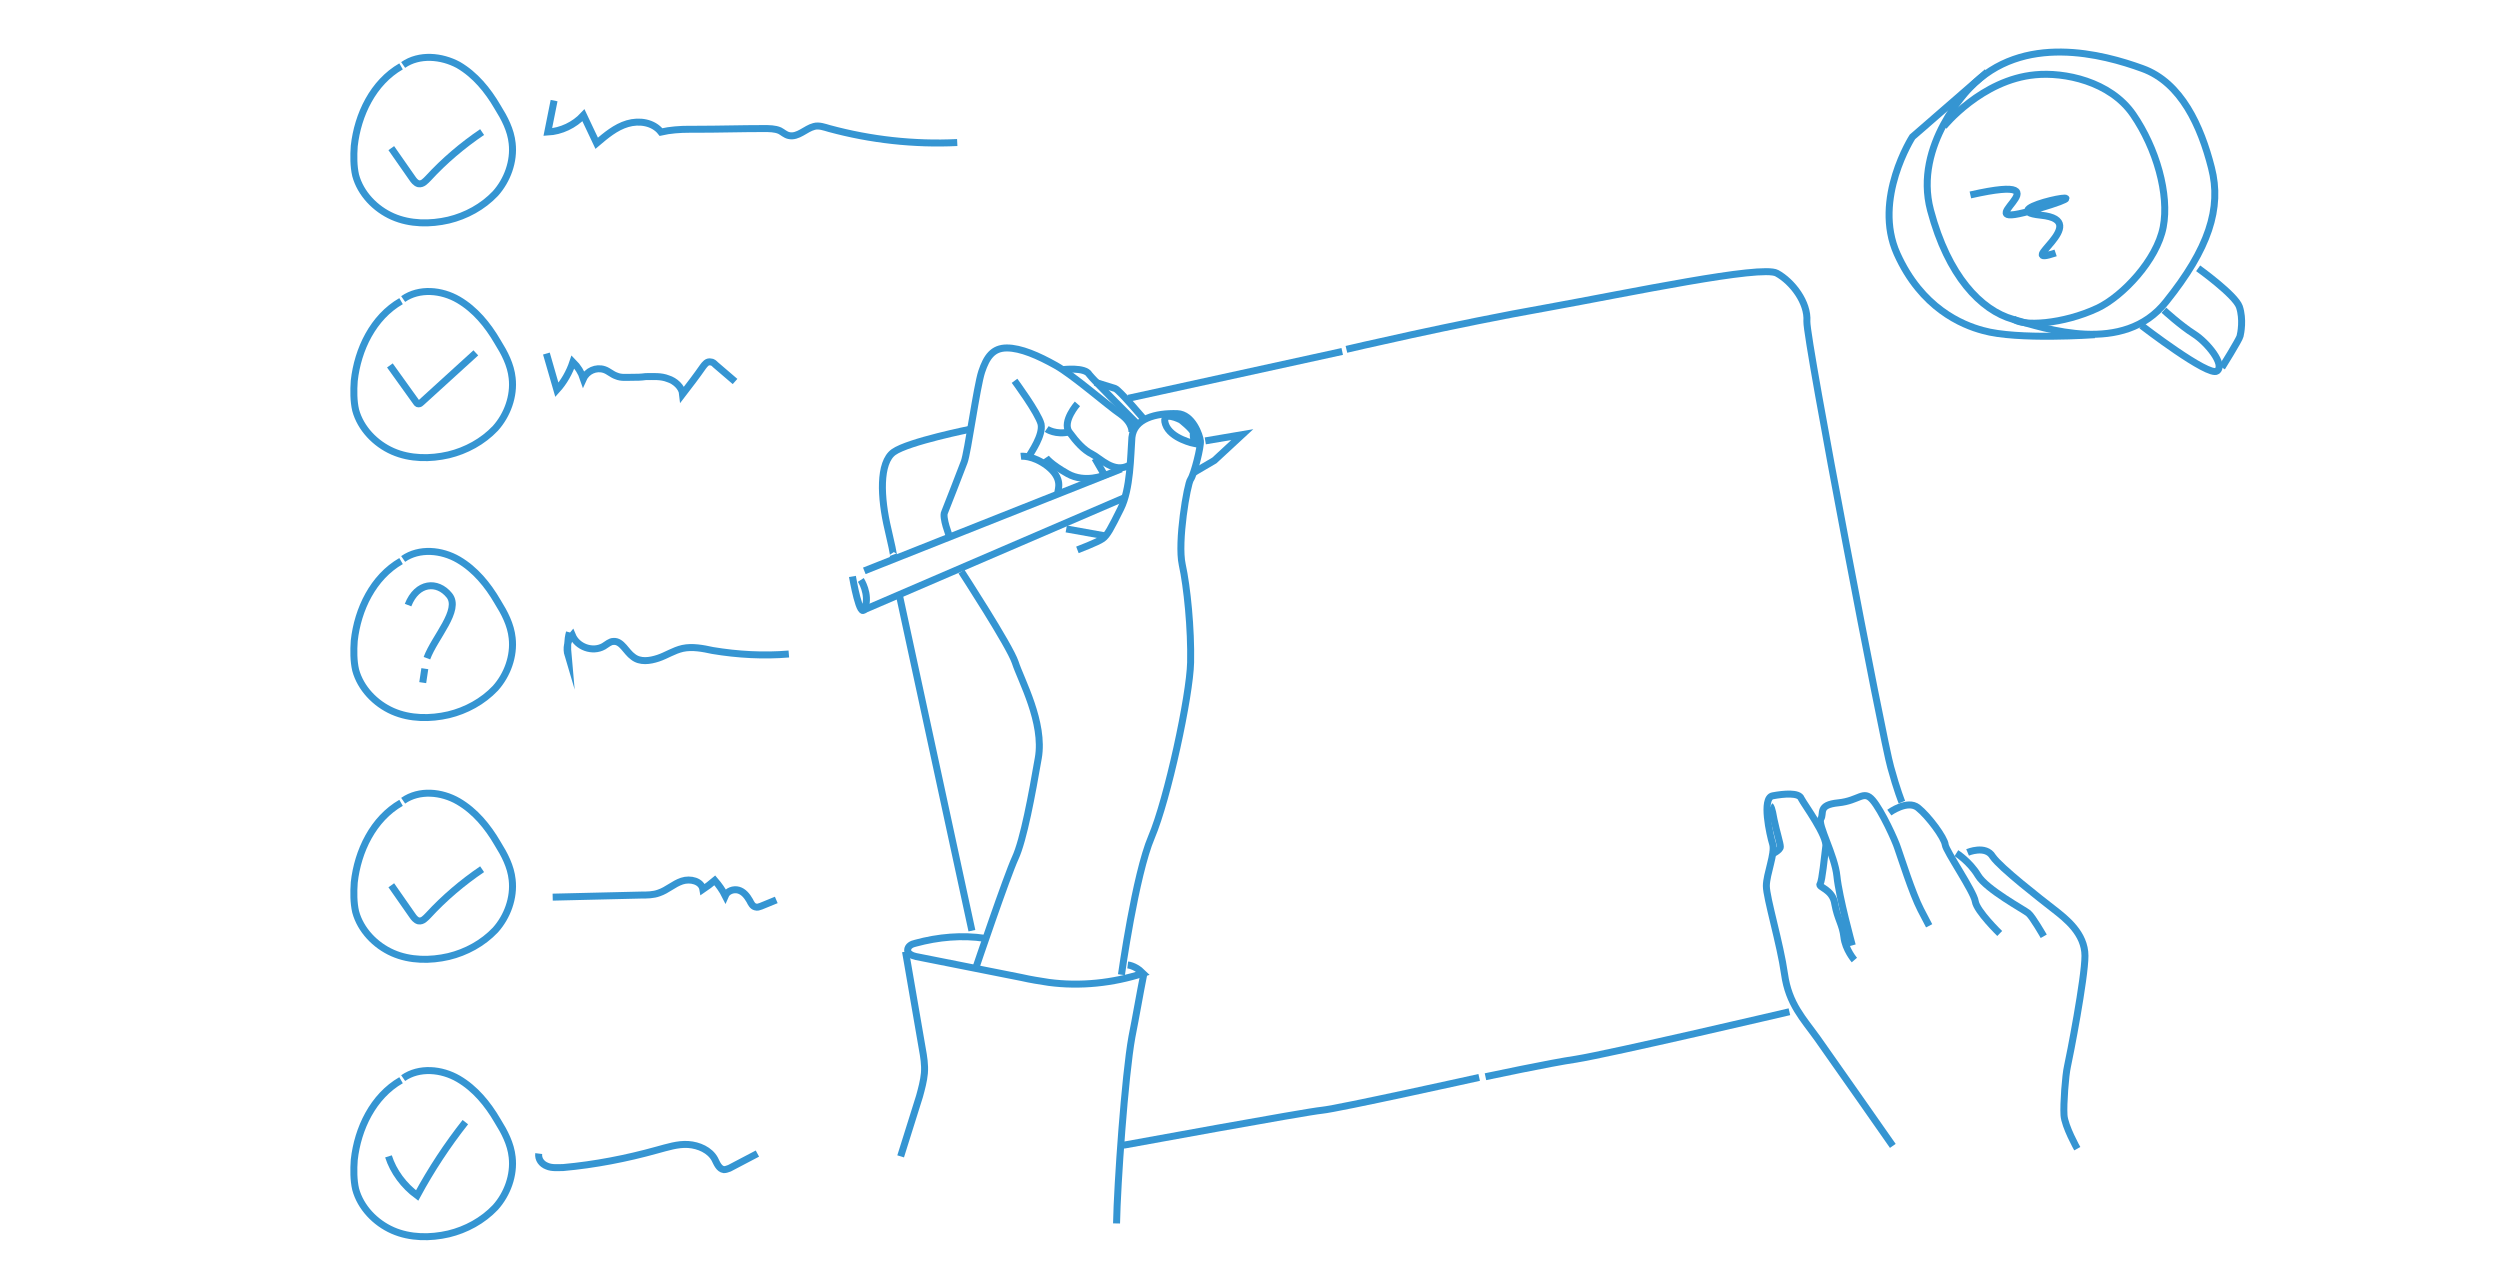 <?xml version="1.0" encoding="utf-8"?>
<!-- Generator: Adobe Illustrator 25.2.0, SVG Export Plug-In . SVG Version: 6.00 Build 0)  -->
<svg version="1.1" id="Layer_1" xmlns="http://www.w3.org/2000/svg" xmlns:xlink="http://www.w3.org/1999/xlink" x="0px" y="0px"
	 viewBox="0 0 357.8 182.5" style="enable-background:new 0 0 357.8 182.5;" xml:space="preserve">
<style type="text/css">
	.st0{fill:none;stroke:#3595D2;stroke-miterlimit:10;}
</style>
<g>
	<path class="st0" d="M141,134.3c-3.3-0.5-6.7-0.2-10,0.7c-0.5,0.1-1.1,0.4-1.1,1c0,0.5,0.7,0.8,1.2,0.9c5,1,10,2,15.1,3
		c1.3,0.3,2.6,0.5,3.9,0.7c4.5,0.6,9.2,0.1,13.5-1.3c-0.6-0.6-1.4-1.1-2.2-1.2"/>
	<path class="st0" d="M129.6,136.2c0.8,4.6,1.6,9.3,2.4,13.9c0.2,1.1,0.4,2.3,0.3,3.5c-0.1,1.1-0.4,2.2-0.7,3.3
		c-0.9,2.9-1.8,5.7-2.7,8.6"/>
	<path class="st0" d="M163.7,139.4c-0.6,3-1.1,6-1.7,9c-1,5.5-2.1,21.1-2.2,26.7"/>
	<path class="st0" d="M160.5,139.5c0,0,2-14.3,4.3-19.7c2.3-5.4,5.5-20.2,5.6-25s-0.5-10.8-1.2-14s0.7-11.5,1.2-12.2
		s1.5-4.7,1.4-5.5c-0.1-0.8-1.1-3.8-3.3-3.9c-3.1-0.1-6.2,0.7-6.5,3.4c-0.2,2.7-0.2,7.4-1.6,10.2c-1.4,2.8-1.9,3.8-2.6,4.3
		s-3.6,1.6-3.6,1.6"/>
	<line class="st0" x1="158.2" y1="76.7" x2="152.6" y2="75.7"/>
	<path class="st0" d="M151.4,70.5c0-0.5,0.8-2-1.5-3.8c-2.1-1.6-3.8-1.4-3.8-1.4"/>
	<path class="st0" d="M147.2,65.4c0.4-0.7,2.1-3.1,1.8-4.7c-0.4-1.6-3.8-6.2-3.8-6.2"/>
	<path class="st0" d="M149.8,61.4c0,0,1.3,0.9,3.3,0.4"/>
	<path class="st0" d="M154.2,57.8c0,0-2.2,2.5-1.2,4c1.1,1.5,2.1,2.6,3.3,3.2s3.1,2.8,5.3,1.6"/>
	<path class="st0" d="M161.3,64.5"/>
	<path class="st0" d="M162,61.9c0,0,0.2-1.3-1.6-2.6c-1.9-1.3-6.8-5.6-9.3-7s-5-2.5-7-2.5c-2,0-2.9,1.3-3.6,3.4
		c-0.7,2.1-2,11.6-2.5,12.9c-0.5,1.3-2.5,6.5-2.8,7.2c-0.4,0.7,0.7,3.5,0.7,3.5"/>
	<path class="st0" d="M137.6,81.8c0,0,6.9,10.6,7.7,13c0.8,2.5,4.2,8.6,3.3,13.7c-0.9,5.2-2.1,11.7-3.3,14.3s-5.6,15.6-5.6,15.6"/>
	<path class="st0" d="M270.9,164c0,0-8.8-12.6-10.8-15.4c-2-2.8-4.1-4.9-4.7-9.2s-2.6-10.9-2.6-12.6s1.3-4.7,0.9-6
		c-0.4-1.3-1.6-6.6,0-6.9s3.8-0.5,4.1,0.4c0.4,0.8,3.8,5.4,3.5,6.9c-0.2,1.5-0.5,4.8-0.8,5.3c-0.4,0.5,1.8,0.7,2.1,2.9
		c0.4,2.2,1.1,2.9,1.3,4.7c0.2,1.8,1.5,3.3,1.5,3.3"/>
	<path class="st0" d="M265.1,135.3c0,0-1.9-6.9-2.2-9.9s-2.8-7.4-2.3-8.2s-0.5-2,2.5-2.3s3.6-1.9,4.9-0.4c1.3,1.5,3.3,5.9,3.6,6.9
		c0.4,1.1,2.1,6.5,3.3,8.8c1.2,2.3,1.2,2.3,1.2,2.3"/>
	<path class="st0" d="M270.4,116.3c0,0,2.6-1.9,4.1-0.7c1.5,1.2,3.8,4.3,3.9,5.3c0.1,0.9,4.1,6.7,4.3,8.1c0.2,1.4,3.5,4.6,3.5,4.6"
		/>
	<path class="st0" d="M280,122.1c0,0,1.9,1.2,3.1,3.2s6.6,4.9,7.2,5.4c0.6,0.5,2.2,3.3,2.2,3.3"/>
	<path class="st0" d="M281.6,122c0,0,2.6-1.1,3.6,0.6c1.1,1.6,6.9,6.1,8.7,7.5c1.8,1.4,4.5,3.5,4.5,6.7c0,3.2-2.2,14.5-2.5,15.8
		s-0.6,5.4-0.5,7c0.1,1.6,1.9,4.8,1.9,4.8"/>
	<path class="st0" d="M152.1,52.9c0,0,3.2-0.4,3.8,0.7c0.3,0.5,7.2,7.4,7.2,7.4"/>
	<path class="st0" d="M156.7,54.7c0,0,2.3,0.7,2.9,0.9s4.3,4.6,4.3,4.6"/>
	<path class="st0" d="M149.7,65.5c0,0,0.6,0.9,3.1,2.3s5.3,0.2,5.3,0.2l-0.3-0.5l-1.1-1.9"/>
	<path class="st0" d="M122,82.5c0,0,1.1,6.5,1.8,4.5c0.7-2-0.6-4-0.6-4"/>
	<line class="st0" x1="123.6" y1="87.3" x2="161" y2="71.2"/>
	<line class="st0" x1="123.7" y1="81.7" x2="160.5" y2="67.1"/>
	<polyline class="st0" points="172.5,63.1 177.8,62.2 173.8,65.9 170.9,67.6 	"/>
	<path class="st0" d="M211.7,154.2c0,0-20.3,4.5-22.5,4.7c-2.2,0.2-28.4,5-28.4,5"/>
	<path class="st0" d="M161.5,57c0,0,22.8-5,30.6-6.7"/>
	<path class="st0" d="M192.7,50c0,0,15.3-3.6,28.9-6c11.6-2.1,30.5-6.1,32.7-4.9c2.2,1.2,4.5,4.2,4.3,6.9c-0.1,2.7,11,60.5,12,63.8
		c0.9,3.3,1.6,5,1.6,5"/>
	<path class="st0" d="M256.1,144.8c0,0-25.6,6-30.6,6.8c-3.5,0.5-12.9,2.5-12.9,2.5"/>
	<path class="st0" d="M139,61.4c0,0-9,1.8-11.1,3.3c-2.1,1.5-1.9,6.5-0.8,11.1c1.1,4.7,0.7,3.6,0.7,3.6"/>
	<line class="st0" x1="128.7" y1="85.1" x2="139.1" y2="133.2"/>
	<path class="st0" d="M253.4,115.4c0,0,0.2,0.1,0.5,1.9c0.4,1.9,0.9,3.4,0.9,3.9c0,0.5-1.3,1.1-1.3,1.1"/>
	<path class="st0" d="M169,60.1c0,0-2.9-1.5-2.2,0.6c0.7,2.1,4.2,2.8,4.2,2.8s-0.3-1-0.2-1.5C170.8,61.5,169,60.1,169,60.1z"/>
</g>
<g>
	<path class="st0" d="M281.9,12.6c0,0-8.1,8.1-5.6,17.5c2.5,9.4,7.2,14.3,11.8,15.6s15.8,5.2,21.9-2.5c6.1-7.6,8-13.4,6.5-19.2
		c-1.5-5.9-4.3-12.2-9.9-14.2C301.1,7.8,289.5,4.6,281.9,12.6z"/>
	<path class="st0" d="M278.2,18.1c0,0,5.4-6.7,13.1-7.4c4.1-0.4,10.7,0.9,14,5.7c3.3,4.8,5.2,11.4,4.3,16.1s-5.8,9.9-9.4,11.6
		c-4.9,2.3-10.8,2.7-12.1,1.5"/>
	<path class="st0" d="M284.4,10.3l-10.7,9.3c0,0-5.7,8.9-2.2,16.7s9.3,10.2,12.3,11c4.9,1.4,16,0.6,16,0.6"/>
	<path class="st0" d="M306.5,46.6c0,0,9.6,7.4,10.8,6.5c1.2-0.9-1.4-4.1-3.3-5.3c-1.9-1.2-4.3-3.4-4.3-3.4"/>
	<path class="st0" d="M314.6,38.4c0,0,5.3,3.8,5.9,5.5c0.6,1.8,0.2,3.8,0.1,4.2c-0.1,0.5-2.6,4.5-2.6,4.5"/>
	<path class="st0" d="M282,27.9c15.5-3.5-2.5,5.6,9.6,2c12.1-3.6-7.3,0.1,0.5,0.9c7.7,0.8-4.2,7.5,2.1,5.4"/>
</g>
<path class="st0" d="M57.4,43.1c-4,2.3-6.2,6.9-6.7,11.4c-0.1,1.4-0.1,2.9,0.2,4.2c0.7,2.6,2.8,4.8,5.3,5.9c2.5,1.1,5.4,1.1,8,0.5
	c2.5-0.6,4.9-1.9,6.7-3.8c1.7-1.9,2.7-4.6,2.4-7.2c-0.2-1.9-1.1-3.6-2.1-5.2c-1.4-2.4-3.2-4.6-5.6-6c-2.4-1.4-5.6-1.7-7.9-0.1"/>
<path class="st0" d="M57.4,80.3c-4,2.3-6.2,6.9-6.7,11.4c-0.1,1.4-0.1,2.9,0.2,4.2c0.7,2.6,2.8,4.8,5.3,5.9c2.5,1.1,5.4,1.1,8,0.5
	c2.5-0.6,4.9-1.9,6.7-3.8c1.7-1.9,2.7-4.6,2.4-7.2c-0.2-1.9-1.1-3.6-2.1-5.2c-1.4-2.4-3.2-4.6-5.6-6c-2.4-1.4-5.6-1.7-7.9-0.1"/>
<path class="st0" d="M57.4,154.6c-4,2.3-6.2,6.9-6.7,11.4c-0.1,1.4-0.1,2.9,0.2,4.2c0.7,2.6,2.8,4.8,5.3,5.9s5.4,1.1,8,0.5
	c2.5-0.6,4.9-1.9,6.7-3.8c1.7-1.9,2.7-4.6,2.4-7.2c-0.2-1.9-1.1-3.6-2.1-5.2c-1.4-2.4-3.2-4.6-5.6-6c-2.4-1.4-5.6-1.7-7.9-0.1"/>
<path class="st0" d="M55.8,52.3c1.3,1.8,2.5,3.5,3.8,5.3c0.1,0.1,0.1,0.2,0.3,0.2c0.2,0,0.3-0.1,0.4-0.2c2.6-2.4,5.2-4.7,7.8-7.1"/>
<path class="st0" d="M58.4,86.6c1.3-3.3,4.2-3.5,5.9-1.4c1.7,2.1-2.1,6-3.2,9"/>
<path class="st0" d="M57.4,114.9c-4,2.3-6.2,6.9-6.7,11.4c-0.1,1.4-0.1,2.9,0.2,4.2c0.7,2.6,2.8,4.8,5.3,5.9c2.5,1.1,5.4,1.1,8,0.5
	c2.5-0.6,4.9-1.9,6.7-3.8c1.7-1.9,2.7-4.6,2.4-7.2c-0.2-1.9-1.1-3.6-2.1-5.2c-1.4-2.4-3.2-4.6-5.6-6c-2.4-1.4-5.6-1.7-7.9-0.1"/>
<path class="st0" d="M56,126.7c1,1.4,2,2.9,3,4.3c0.2,0.3,0.5,0.7,0.9,0.8c0.6,0.1,1-0.4,1.4-0.8c2.3-2.5,4.9-4.7,7.7-6.6"/>
<path class="st0" d="M57.4,9.5c-4,2.3-6.2,6.9-6.7,11.4c-0.1,1.4-0.1,2.9,0.2,4.2c0.7,2.6,2.8,4.8,5.3,5.9s5.4,1.1,8,0.5
	c2.5-0.6,4.9-1.9,6.7-3.8c1.7-1.9,2.7-4.6,2.4-7.2c-0.2-1.9-1.1-3.6-2.1-5.2c-1.4-2.4-3.2-4.6-5.6-6C63.2,8,60,7.7,57.7,9.3"/>
<path class="st0" d="M56,21.2c1,1.4,2,2.9,3,4.3c0.2,0.3,0.5,0.7,0.9,0.8c0.6,0.1,1-0.4,1.4-0.8c2.3-2.5,4.9-4.7,7.7-6.6"/>
<path class="st0" d="M55.6,165.5c0.7,2.2,2.2,4.2,4.1,5.6c2-3.7,4.3-7.2,6.9-10.5"/>
<path class="st0" d="M79.3,14.4c-0.3,1.5-0.6,3-0.9,4.5c1.9-0.1,3.8-1,5.1-2.4c0.6,1.3,1.3,2.7,1.9,4c1.3-1.1,2.7-2.3,4.4-2.8
	c1.7-0.5,3.7-0.2,4.8,1.2c1.3-0.3,2.7-0.4,4.1-0.4c0.3,0,0.7,0,1,0c3.2,0,6.4-0.1,9.6-0.1c0.8,0,1.6,0,2.3,0.3
	c0.4,0.2,0.8,0.6,1.3,0.7c1.3,0.3,2.4-1,3.6-1.3c0.7-0.2,1.5,0.1,2.2,0.3c5.9,1.6,12.1,2.3,18.3,2"/>
<path class="st0" d="M78.2,50.6c0.5,1.7,1,3.5,1.5,5.2c1-1.1,1.8-2.5,2.3-4c0.7,0.7,1.2,1.5,1.5,2.4c0.5-1.1,1.8-1.7,3-1.3
	c0.6,0.2,1.1,0.7,1.7,0.9c0.7,0.3,1.4,0.2,2.2,0.2c0.7,0,1.3,0,2-0.1c1.1,0,2.2-0.1,3.2,0.3c1,0.3,2,1.2,2.1,2.2
	c1-1.3,2-2.6,2.9-3.9c0.3-0.4,0.6-0.8,1.1-0.7c0.3,0,0.5,0.2,0.7,0.4c0.9,0.8,1.9,1.6,2.8,2.4"/>
<path class="st0" d="M81.5,90.5c-0.3,1.1-0.3,2.2-0.2,3.3c-0.3-1-0.1-2.1,0.6-2.9c0.7,1.7,2.9,2.5,4.5,1.6c0.5-0.3,0.9-0.7,1.4-0.7
	c1.2-0.1,1.8,1.5,2.8,2.2c1,0.8,2.4,0.6,3.6,0.2c1.2-0.4,2.2-1.1,3.5-1.4c1.4-0.3,2.9,0,4.3,0.3c3.6,0.6,7.3,0.8,10.9,0.5"/>
<path class="st0" d="M79.1,128.4c4.2-0.1,8.5-0.2,12.7-0.3c0.8,0,1.7,0,2.5-0.3c1.2-0.4,2.1-1.3,3.3-1.7s2.8,0,3,1.2
	c0.6-0.4,1.1-0.8,1.7-1.3c0.6,0.7,1.1,1.4,1.5,2.2c0.3-0.7,1.2-1,1.9-0.8c0.7,0.2,1.2,0.8,1.6,1.5c0.2,0.4,0.4,0.8,0.8,0.9
	c0.3,0.1,0.5,0,0.8-0.1c0.7-0.3,1.5-0.6,2.2-0.9"/>
<path class="st0" d="M77.1,165.1c-0.1,0.8,0.4,1.5,1.2,1.8c0.7,0.3,1.5,0.2,2.3,0.2c4.5-0.4,9.1-1.3,13.4-2.5c1.5-0.4,3-0.9,4.5-0.8
	s3.1,0.8,3.8,2.1c0.3,0.6,0.6,1.4,1.3,1.5c0.3,0,0.5-0.1,0.8-0.2c1.3-0.7,2.7-1.4,4-2.1"/>
<line class="st0" x1="60.8" y1="95.7" x2="60.5" y2="97.7"/>
</svg>
